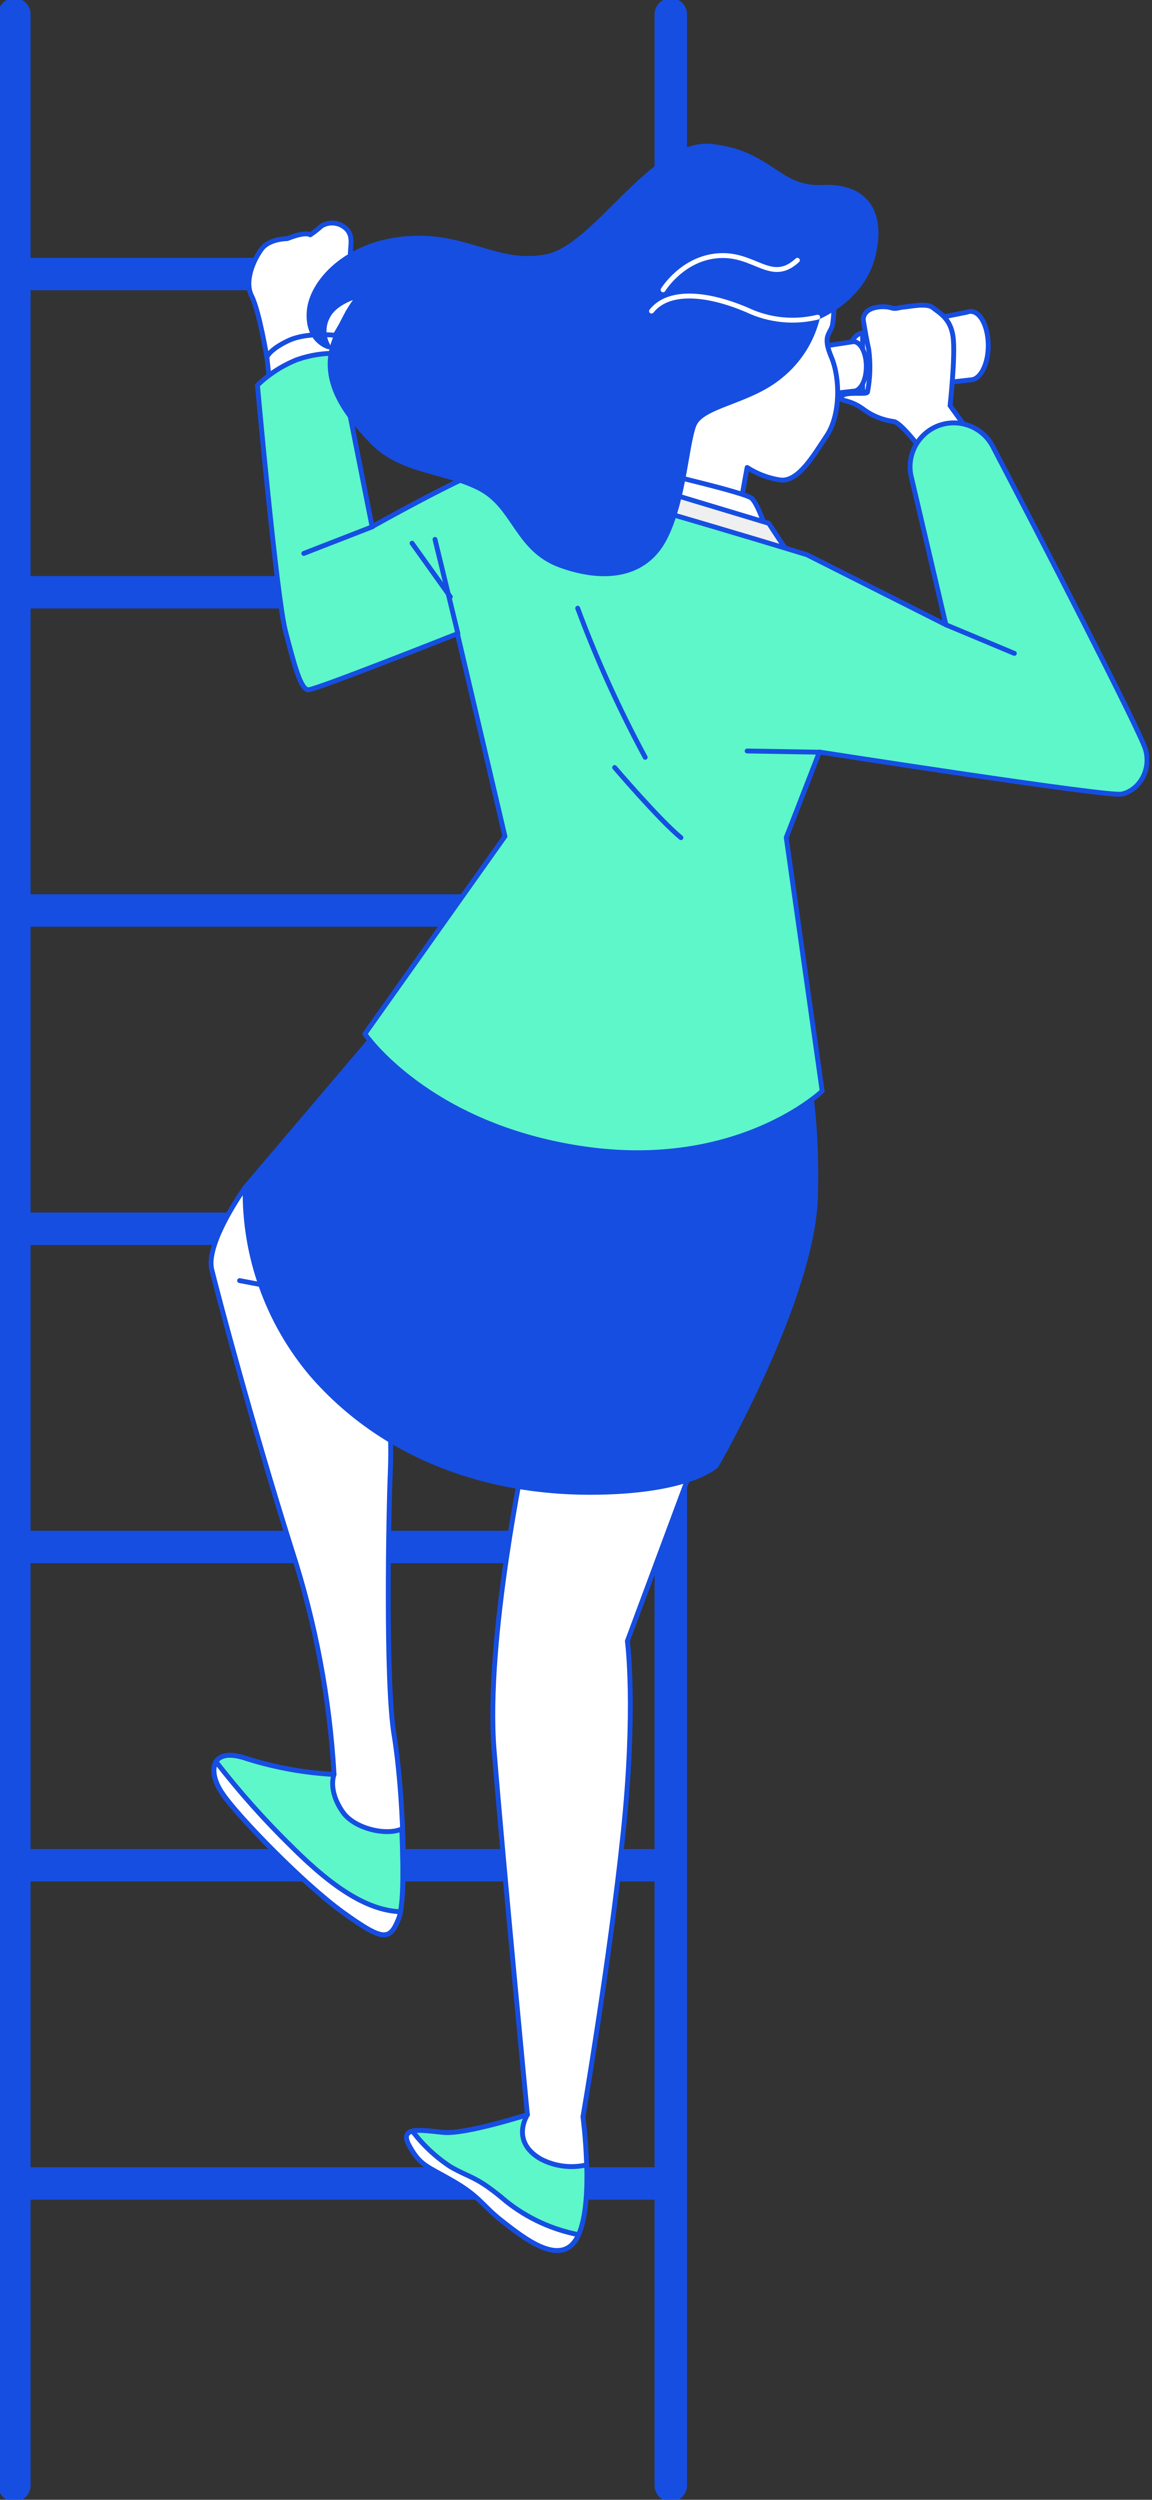 <svg width="142" height="308" viewBox="0 0 142 308" fill="none" xmlns="http://www.w3.org/2000/svg">
<rect x="0" y="0" width="142" height="308" fill="#333333" stroke="none"/>
<g clip-path="url(#clip0_1056_11570)">
<path d="M1.772 1.772V306.228" stroke="#164EE2" stroke-width="4" stroke-linecap="round" stroke-linejoin="round"/>
<path d="M82.685 1.772V306.228" stroke="#164EE2" stroke-width="4" stroke-linecap="round" stroke-linejoin="round"/>
<path d="M2.88 33.762H80.877" stroke="#164EE2" stroke-width="4" stroke-linecap="round" stroke-linejoin="round"/>
<path d="M2.88 72.973H80.877" stroke="#164EE2" stroke-width="4" stroke-linecap="round" stroke-linejoin="round"/>
<path d="M2.88 112.184H80.877" stroke="#164EE2" stroke-width="4" stroke-linecap="round" stroke-linejoin="round"/>
<path d="M2.88 151.395H80.877" stroke="#164EE2" stroke-width="4" stroke-linecap="round" stroke-linejoin="round"/>
<path d="M2.88 190.606H80.877" stroke="#164EE2" stroke-width="4" stroke-linecap="round" stroke-linejoin="round"/>
<path d="M2.88 229.817H80.877" stroke="#164EE2" stroke-width="4" stroke-linecap="round" stroke-linejoin="round"/>
<path d="M2.88 269.028H80.877" stroke="#164EE2" stroke-width="4" stroke-linecap="round" stroke-linejoin="round"/>
<path d="M64.731 178.909C64.731 178.909 59.805 201.948 60.903 215.621C62.002 229.294 65.006 260.548 65.006 260.548C65.006 260.548 57.341 263.011 54.603 262.737C51.865 262.462 49.118 261.912 50.491 264.376C51.865 266.839 52.68 266.848 55.968 268.762C59.255 270.676 59.512 271.775 61.993 273.689C64.474 275.603 69.392 279.724 71.306 275.337C73.221 270.951 71.856 260.814 71.856 260.814C71.856 260.814 75.143 241.638 76.792 226.024C78.44 210.411 77.332 202.196 77.332 202.196L86.105 178.634L64.731 178.909Z" fill="white" stroke="#164EE2" stroke-width="0.6" stroke-linecap="round" stroke-linejoin="round"/>
<path d="M66.672 266.024C62.835 263.827 65.024 260.548 65.024 260.548C65.024 260.548 57.359 263.011 54.621 262.737C51.883 262.462 49.136 261.912 50.509 264.376C51.883 266.839 52.698 266.848 55.985 268.762C59.273 270.676 59.53 271.775 62.011 273.689C64.492 275.603 69.41 279.715 71.324 275.337C72.255 273.211 72.414 269.746 72.326 266.733C70.421 267.176 68.409 266.928 66.672 266.024Z" fill="#5DF7C9" stroke="#164EE2" stroke-width="0.6" stroke-linecap="round" stroke-linejoin="round"/>
<path d="M71.307 275.337C68.072 274.708 65.033 273.317 62.445 271.27C58.706 268.089 58.139 268.461 55.525 266.963C53.726 265.785 52.14 264.305 50.846 262.586C50.093 262.754 49.818 263.242 50.465 264.403C51.83 266.875 52.654 266.875 55.941 268.789C59.229 270.703 59.486 271.802 61.967 273.716C64.448 275.63 69.393 279.715 71.307 275.337Z" fill="white" stroke="#164EE2" stroke-width="0.6" stroke-linecap="round" stroke-linejoin="round"/>
<path d="M30.217 146.309C30.217 146.309 25.29 153.158 26.105 156.446C26.921 159.733 31.041 175.347 35.968 190.961C38.883 199.928 40.638 209.224 41.178 218.634C37.554 218.439 33.956 217.792 30.491 216.711C25.839 215.072 25.565 218.36 27.479 221.098C29.393 223.836 37.341 232.05 42.268 235.612C47.195 239.175 48.028 239.157 49.118 236.437C50.208 233.716 49.676 220.362 48.577 213.787C47.479 207.212 47.913 185.741 48.108 181.461C48.241 178.236 48.126 174.993 47.753 171.785L30.217 146.309Z" fill="white" stroke="#164EE2" stroke-width="0.6" stroke-linecap="round" stroke-linejoin="round"/>
<path d="M29.534 157.784L33.992 158.626" stroke="#164EE2" stroke-width="0.6" stroke-linecap="round" stroke-linejoin="round"/>
<path d="M42.268 223.286C40.354 220.548 41.178 218.634 41.178 218.634C37.554 218.439 33.956 217.792 30.492 216.711C25.84 215.072 25.565 218.359 27.479 221.097C29.393 223.836 37.341 232.05 42.268 235.612C47.195 239.174 48.028 239.157 49.118 236.436C49.659 235.089 49.783 231.651 49.526 225.342C47.638 226.219 43.695 225.315 42.268 223.286Z" fill="#5DF7C9" stroke="#164EE2" stroke-width="0.6" stroke-linecap="round" stroke-linejoin="round"/>
<path d="M42.268 235.612C47.204 239.157 48.028 239.157 49.118 236.437C49.233 236.153 49.313 235.852 49.366 235.55C45.574 235.391 41.435 233.016 35.915 227.496C32.583 224.235 29.49 220.761 26.637 217.075C26.061 218.014 26.451 219.636 27.523 221.115C29.393 223.836 37.341 232.05 42.268 235.612Z" fill="white" stroke="#164EE2" stroke-width="0.6" stroke-linecap="round" stroke-linejoin="round"/>
<path d="M51.856 120.833L30.217 146.309C30.075 154.727 32.999 162.915 38.44 169.348C47.479 179.76 60.354 183.872 72.68 183.872C85.006 183.872 88.294 180.584 88.294 180.584C88.294 180.584 100.194 159.99 100.522 147.381C100.806 136.384 99.228 131.209 99.228 131.209C99.228 131.209 72.955 138.094 51.856 120.833Z" fill="#164EE2" stroke="#164EE2" stroke-width="0.6" stroke-linecap="round" stroke-linejoin="round"/>
<path d="M108.223 44.687C108.223 46.708 107.337 48.338 106.326 48.338C105.316 48.338 104.439 46.708 104.439 44.687C104.439 42.667 105.281 41.045 106.326 41.045C107.372 41.045 108.223 42.676 108.223 44.687Z" fill="white" stroke="#164EE2" stroke-width="0.6" stroke-linecap="round" stroke-linejoin="round"/>
<path d="M119.654 38.37C119.503 38.37 119.352 38.396 119.21 38.458L106.326 41.046V48.339L119.618 46.806C120.832 46.806 121.816 44.918 121.816 42.588C121.816 40.257 120.868 38.37 119.654 38.37Z" fill="white" stroke="#164EE2" stroke-width="0.6" stroke-linecap="round" stroke-linejoin="round"/>
<path d="M105.201 42.091L100.513 42.809L100.814 48.693L105.201 48.197C106.087 48.197 106.787 46.832 106.787 45.148C106.787 43.465 106.078 42.091 105.201 42.091Z" fill="white" stroke="#164EE2" stroke-width="0.6" stroke-linecap="round" stroke-linejoin="round"/>
<path d="M106.397 39.344C106.397 39.344 106.698 41.303 107.079 43.039C107.319 44.794 107.265 46.575 106.929 48.312C106.778 48.693 104.208 48.161 103.756 48.843C103.304 49.526 104.51 49.065 106.326 50.35C107.443 51.209 108.772 51.759 110.172 51.936C111.297 52.157 114.47 56.615 114.47 56.615L120.424 54.577L117.11 49.978C117.11 49.978 117.784 43.863 117.483 41.524C117.181 39.185 115.71 38.511 114.993 37.909C114.275 37.306 112.281 37.758 111.448 37.829C110.615 37.9 110.473 38.13 109.791 37.909C109.109 37.687 106.548 37.607 106.397 39.344Z" fill="white" stroke="#164EE2" stroke-width="0.6" stroke-linecap="round" stroke-linejoin="round"/>
<path d="M102.755 36.694C102.835 37.82 102.791 38.945 102.614 40.062C102.33 41.187 101.346 41.329 102.472 43.987C103.597 46.646 103.597 51.147 101.913 53.673C100.23 56.198 98.369 59.424 96.162 59.14C94.709 58.919 93.327 58.396 92.095 57.598L91.253 62.224L81.01 59.415C81.01 59.415 79.743 51.44 81.568 48.046C83.393 44.652 91.112 41.453 94.621 38.227C98.13 35.002 100.088 33.327 102.755 36.694Z" fill="white" stroke="#164EE2" stroke-width="0.6" stroke-linecap="round" stroke-linejoin="round"/>
<path d="M80.85 58.157C80.85 58.157 91.794 60.682 92.636 61.382C93.477 62.082 94.603 65.733 94.603 65.733L79.592 61.524L80.85 58.157Z" fill="white" stroke="#164EE2" stroke-width="0.6" stroke-linecap="round" stroke-linejoin="round"/>
<path d="M77.031 59.131L94.754 64.475L97.704 68.959L78.059 64.333L77.031 59.131Z" fill="#EFEFEF" stroke="#164EE2" stroke-width="0.6" stroke-linecap="round" stroke-linejoin="round"/>
<path d="M35.41 29.402C35.41 29.402 33.212 29.402 32.264 30.66C31.316 31.918 30.066 34.586 31.014 36.464C31.963 38.343 32.893 44.005 32.893 44.005L40.469 42.729C40.469 42.729 42.632 39.184 42.791 38.662C42.95 38.139 45.449 35.525 45.148 34.116C44.847 32.707 43.571 33.327 43.261 32.069C42.95 30.811 43.73 29.411 42.791 28.303C41.985 27.417 40.673 27.222 39.645 27.833C39.202 28.232 38.733 28.604 38.236 28.932C38.236 28.932 37.767 28.462 35.41 29.402Z" fill="white" stroke="#164EE2" stroke-width="0.6" stroke-linecap="round" stroke-linejoin="round"/>
<path d="M33.363 48.241L32.893 44.005C32.893 44.005 33.212 43.066 35.551 41.967C37.891 40.868 41.435 41.329 41.435 41.329L41.356 45.574L33.363 48.241Z" fill="white" stroke="#164EE2" stroke-width="0.6" stroke-linecap="round" stroke-linejoin="round"/>
<path d="M115.321 52.592C113.088 53.628 111.829 56.048 112.263 58.476L116.597 76.978L99.459 68.347C99.459 68.347 63.03 57.2 60.469 57.669C57.908 58.139 45.866 64.891 45.866 64.891L41.63 43.535C39.92 43.482 38.219 43.748 36.606 44.315C34.789 45.042 33.141 46.105 31.732 47.461C31.732 47.461 34.089 73.531 35.188 77.766C36.287 82.002 37.075 84.989 38.015 84.989C38.954 84.989 56.384 78.077 56.384 78.077L62.242 103.048L44.971 127.39C44.971 127.39 52.663 138.697 71.821 141.523C90.979 144.35 101.346 134.434 101.346 134.434L96.916 103.19L101.001 92.662C101.001 92.662 136.331 98.165 138.218 97.846C140.106 97.527 141.984 95.188 141.204 92.352C140.593 90.155 127.46 64.723 122.356 54.975C121.009 52.45 117.926 51.404 115.321 52.592Z" fill="#5DF7C9" stroke="#164EE2" stroke-width="0.6" stroke-linecap="round" stroke-linejoin="round"/>
<path d="M116.596 76.978L125.032 80.505" stroke="#164EE2" stroke-width="0.6" stroke-linecap="round" stroke-linejoin="round"/>
<path d="M56.446 78.077L53.619 66.46" stroke="#164EE2" stroke-width="0.6" stroke-linecap="round" stroke-linejoin="round"/>
<path d="M45.928 64.891L37.448 68.188" stroke="#164EE2" stroke-width="0.6" stroke-linecap="round" stroke-linejoin="round"/>
<path d="M71.209 74.94C73.548 81.249 76.331 87.39 79.53 93.309" stroke="#164EE2" stroke-width="0.6" stroke-linecap="round" stroke-linejoin="round"/>
<path d="M75.764 94.567C75.764 94.567 81.258 101.01 83.934 103.207" stroke="#164EE2" stroke-width="0.6" stroke-linecap="round" stroke-linejoin="round"/>
<path d="M101.045 92.68L92.095 92.529" stroke="#164EE2" stroke-width="0.6" stroke-linecap="round" stroke-linejoin="round"/>
<path d="M55.507 73.531L50.793 66.929" stroke="#164EE2" stroke-width="0.6" stroke-linecap="round" stroke-linejoin="round"/>
<path d="M100.788 39.078C100.097 41.958 98.475 44.519 96.162 46.371C92.228 49.605 86.477 49.916 85.529 52.406C84.581 54.896 84.262 61.949 81.878 66.433C79.494 70.917 74.585 71.626 69.109 69.659C63.633 67.691 63.5 62.366 59.016 60.124C54.532 57.882 49.472 58.157 45.822 54.373C42.171 50.589 39.229 46.398 41.48 41.329C43.73 36.26 44.705 36.278 44.705 36.278C44.705 36.278 41.338 36.978 40.354 39.078C39.76 40.239 39.814 41.621 40.496 42.729C40.496 42.729 37.837 42.029 38.112 38.378C38.387 34.727 42.738 29.96 50.172 29.402C57.607 28.844 61.116 32.769 67.292 31.644C73.469 30.518 80.478 17.2 87.771 18.042C95.064 18.884 95.905 23.358 101.373 23.093C106.84 22.827 108.949 26.318 107.576 31.644C106.202 36.969 100.788 39.078 100.788 39.078Z" fill="#164EE2" stroke="#164EE2" stroke-width="0.6" stroke-linecap="round" stroke-linejoin="round"/>
<path d="M100.788 39.078C97.873 39.787 94.807 39.477 92.095 38.192C87.186 36.092 82.41 35.667 80.31 38.334" stroke="white" stroke-width="0.6" stroke-linecap="round" stroke-linejoin="round"/>
<path d="M81.736 35.711C81.736 35.711 84.12 31.785 88.613 31.502C93.105 31.218 95.064 35.047 98.289 32.069" stroke="white" stroke-width="0.6" stroke-linecap="round" stroke-linejoin="round"/>
</g>
<defs>
<clipPath id="clip0_1056_11570">
<rect width="141.647" height="308" fill="white"/>
</clipPath>
</defs>
</svg>
